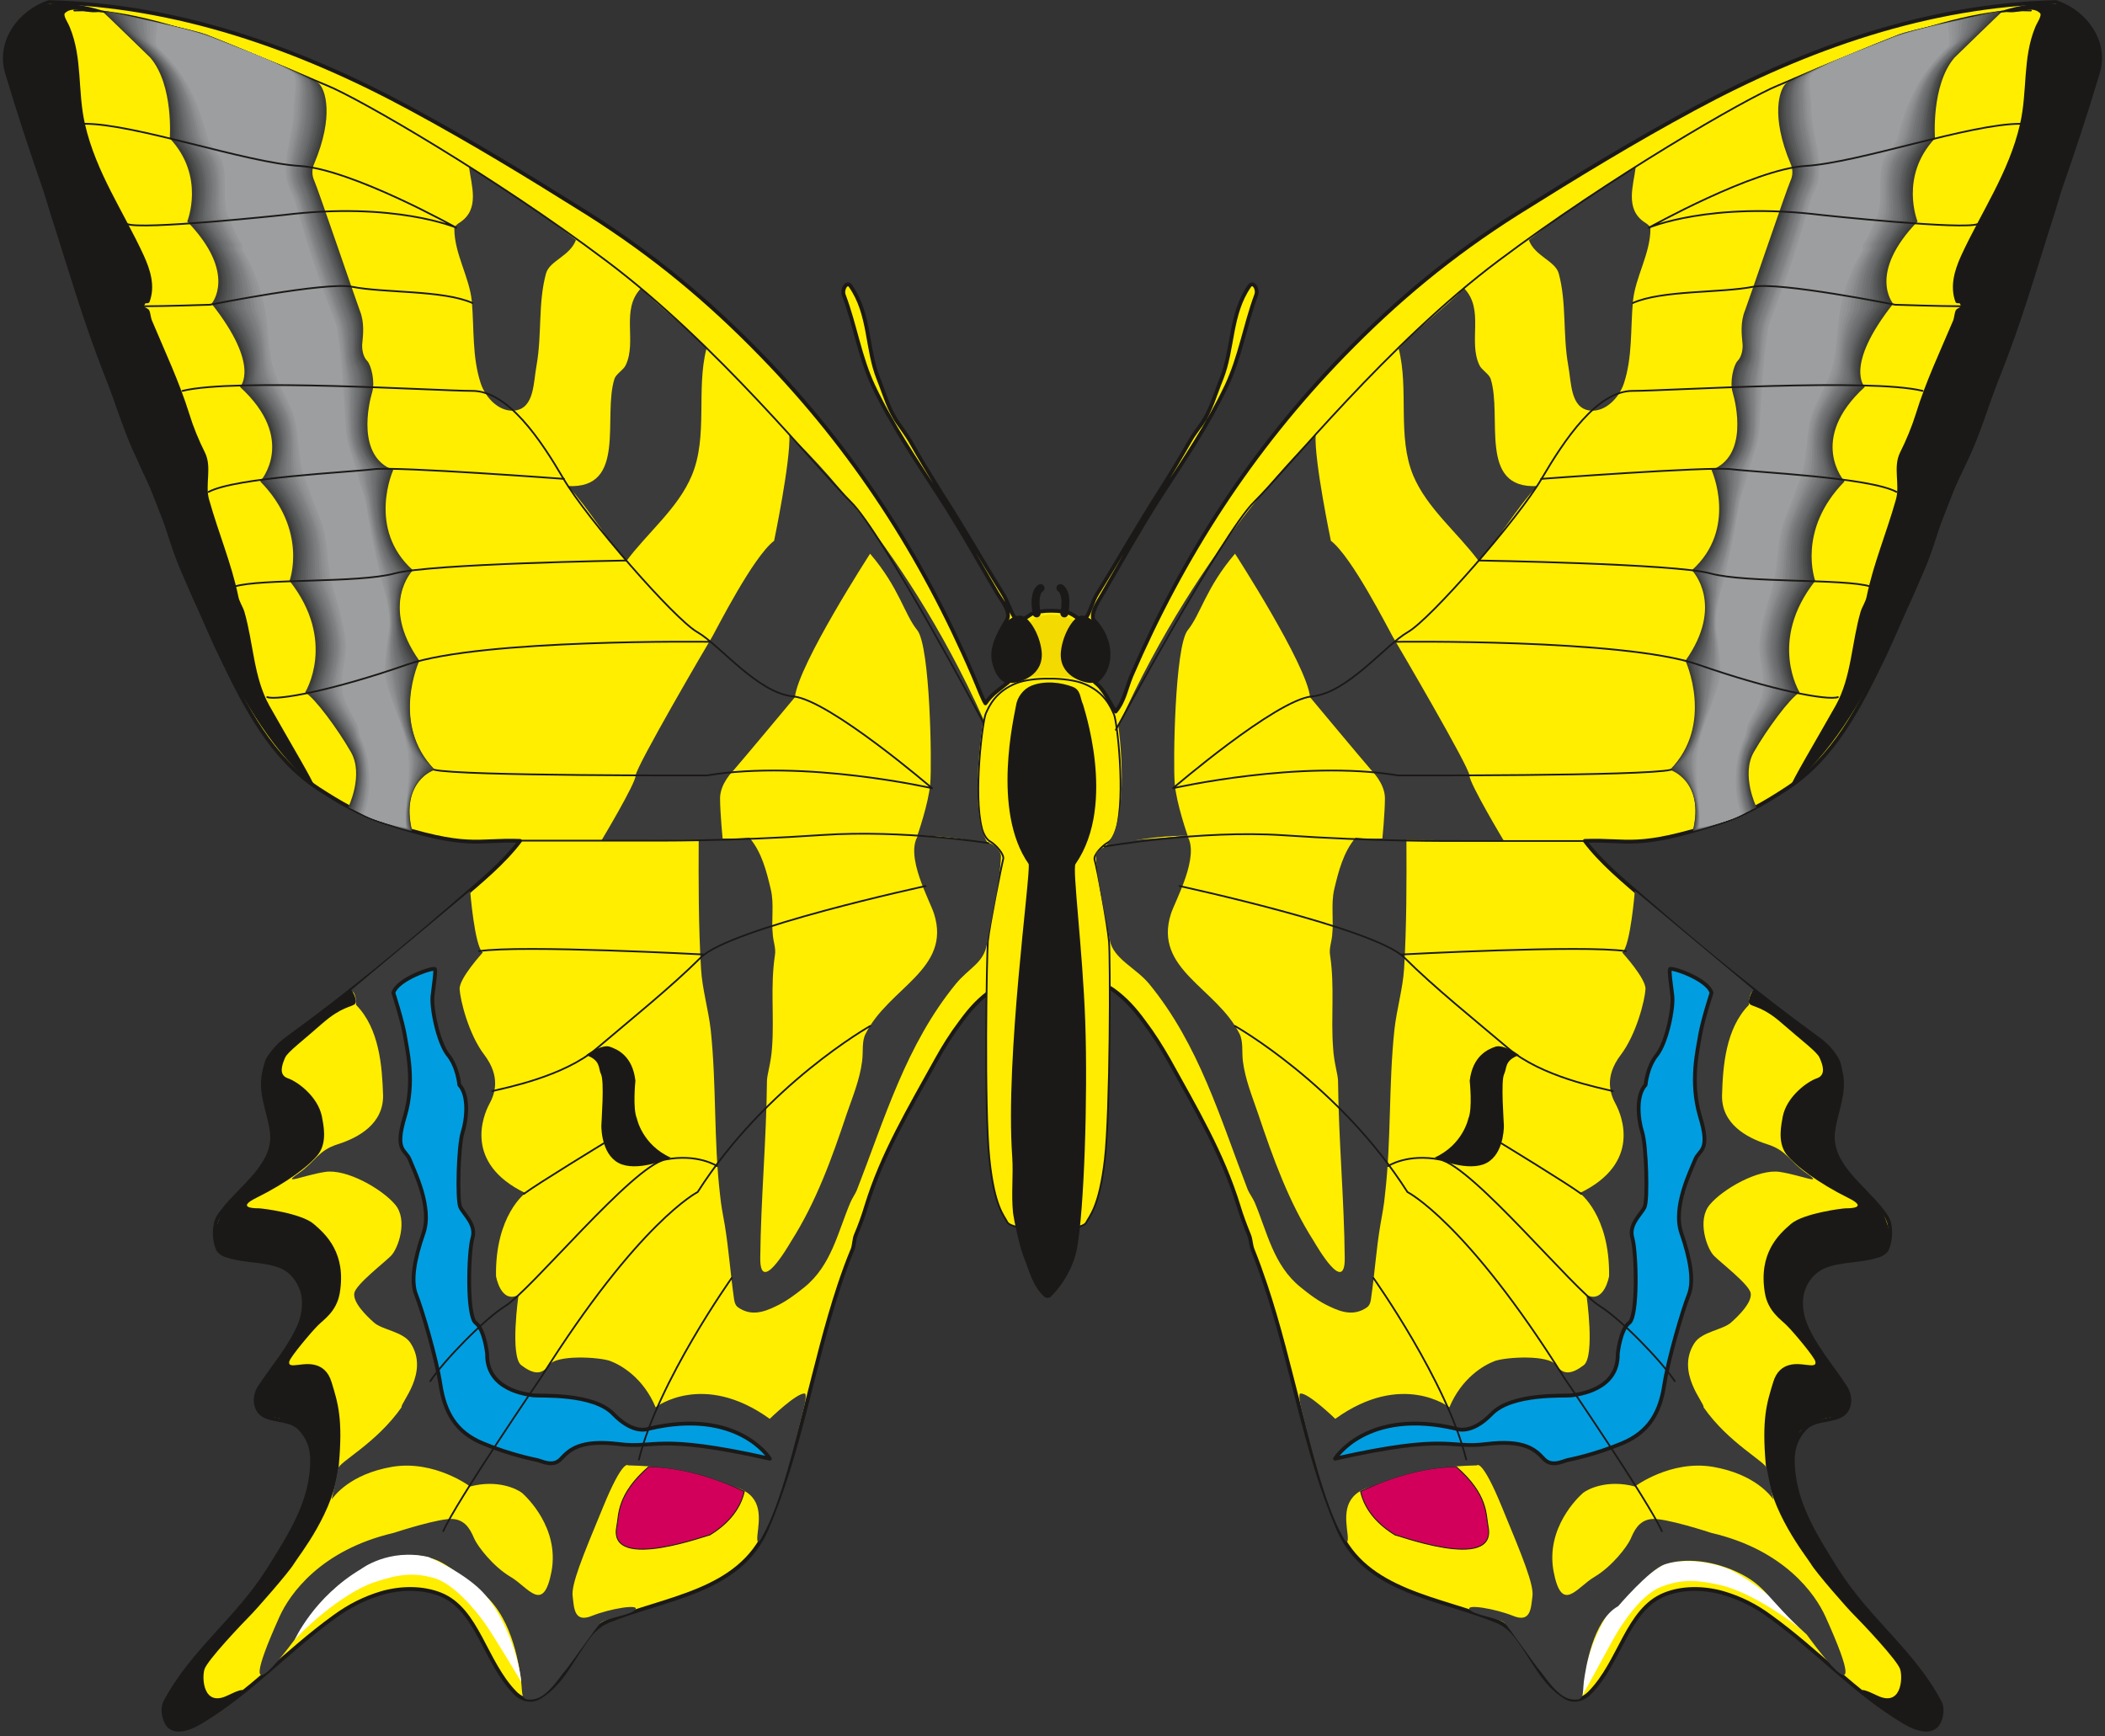 <svg xmlns="http://www.w3.org/2000/svg" xml:space="preserve" width="688.894" height="568.328" fill-rule="evenodd" stroke-linejoin="round" stroke-width="28.222" preserveAspectRatio="xMidYMid" version="1.2" viewBox="0 0 18227 15037"><rect x="0" y="0" width="18227" height="15037" fill="#333333" stroke="none"/><defs class="ClipPathGroup"><clipPath id="a" clipPathUnits="userSpaceOnUse"><path d="M0 0h18227v15037H0z"/></clipPath></defs><g class="SlideGroup"><g class="Slide" clip-path="url(#a)"><g class="Page"><g class="com.sun.star.drawing.ClosedBezierShape"><path fill="none" d="M25 1h18178v14996H25z" class="BoundingBox"/><path fill="#FE0" d="M9660 6162c77-92 92-203 137-310 445-1034 1042-1958 1834-2774 463-477 938-871 1509-1232 522-327 997-617 1528-904 983-531 2029-897 3134-924 257 86 445 345 363 614-104 348-213 678-333 1021-10 31-45 153-55 183-168 521-282 940-486 1445-91 232-157 468-266 696-15 31-84 176-99 209-145 302-163 482-290 772-46 104-89 208-137 310-64 142-122 282-188 421-211 435-429 872-841 1141-178 117-363 226-571 292-734 241-795 145-1176 160 142 188 335 346 520 506 498 432 956 811 1499 1207 64 46 117 101 158 168 25 38 30 83 40 129 38 173-43 333-66 500-40 290 254 473 422 691 25 33 53 69 63 112 16 79 8 158-20 224-10 22-48 48-79 55-155 51-320 33-467 94-89 39-150 115-180 201-33 94-18 206 17 295 82 203 229 363 351 553 51 82 46 204-51 247-99 46-226 25-305 112-66 71-99 157-101 254-5 363 190 663 383 972 269 425 658 701 889 1138 23 41 18 104 3 150-49 145-211 81-305 26-440-262-747-615-1166-917-127-94-259-160-409-204-170-48-355-48-505 13-325 130-384 587-651 854-61 61-143 76-209 35-195-119-279-333-419-518-48-63-104-112-173-140-495-203-1138-251-1374-797-292-684-394-1410-630-2114-35-104-71-205-112-307-15-38-15-89-30-124-33-82-66-168-91-252-140-457-374-848-605-1267-66-115-132-221-213-328-89-122-165-203-270-279-111-77-304-120-523-120-218 0-411 43-520 120-110 76-186 157-275 279-81 107-147 213-211 328-231 419-467 810-607 1267-25 84-56 170-91 252-15 35-13 86-28 124-43 102-79 203-114 307-234 704-336 1430-630 2114-237 546-877 594-1374 797-66 28-125 77-171 140-139 185-223 399-421 518-66 41-149 26-210-35-264-267-325-724-647-854-153-61-338-61-508-13-148 44-280 110-409 204-419 302-727 655-1166 917-91 55-257 119-302-26-18-46-21-109 0-150 231-437 619-713 889-1138 193-309 391-609 383-972-2-97-35-183-101-254-79-87-206-66-305-112-94-43-102-165-51-247 125-190 269-350 353-553 33-89 48-201 15-295-30-86-89-162-177-201-150-61-315-43-470-94-31-7-69-33-79-55-28-66-36-145-18-224 8-43 36-79 61-112 168-218 465-401 422-691-23-167-104-327-66-500 10-46 17-91 40-129 44-67 94-122 158-168 543-396 1001-775 1498-1207 186-160 379-318 521-506-381-15-439 81-1176-160-206-66-391-175-571-292-409-269-630-706-839-1141-68-139-127-279-190-421-48-102-92-206-137-310-127-290-145-470-290-772-15-33-84-178-96-209-112-228-178-464-270-696-200-505-317-924-485-1445-10-30-45-152-56-183C274 1310 165 980 61 632-20 363 167 104 424 18c1105 27 2154 393 3134 924 531 287 1006 577 1528 904 571 361 1046 755 1509 1232 795 816 1389 1740 1833 2774 46 107 77 195 105 239 55-82 121-120 198-183-71-28-102-94-120-160-40-130 38-262 107-379 38-68-38-157-81-228-173-292-320-562-506-846-208-323-409-615-569-953-119-254-157-525-256-787-18-53 28-122 58-79 173 247 137 544 244 808 53 132 86 264 173 386 35 51 71 99 101 150 84 150 168 287 259 434 196 302 351 579 541 884 41 64 66 150 99 203 6 5 8 11 13 16 36 43 99-18 140-41 74-38 269-33 335-3 59 28 79 74 142 26 33-54 51-137 92-201 190-305 345-582 538-884 94-147 176-284 262-434 28-51 66-99 102-150 83-122 116-254 170-386 106-264 73-561 244-808 33-43 78 26 58 79-97 262-137 533-257 787-160 338-360 630-569 953-182 284-332 554-502 846-51 84-107 180-79 228 175 178 165 437 10 539 84 63 124 172 180 254Z"/><path fill="none" stroke="#1B1918" stroke-linejoin="miter" stroke-width="33" d="M9660 6162c77-92 92-203 137-310 445-1034 1042-1958 1834-2774 463-477 938-871 1509-1232 522-327 997-617 1528-904 983-531 2029-897 3134-924 257 86 445 345 363 614-104 348-213 678-333 1021-10 31-45 153-55 183-168 521-282 940-486 1445-91 232-157 468-266 696-15 31-84 176-99 209-145 302-163 482-290 772-46 104-89 208-137 310-64 142-122 282-188 421-211 435-429 872-841 1141-178 117-363 226-571 292-734 241-795 145-1176 160 142 188 335 346 520 506 498 432 956 811 1499 1207 64 46 117 101 158 168 25 38 30 83 40 129 38 173-43 333-66 500-40 290 254 473 422 691 25 33 53 69 63 112 16 79 8 158-20 224-10 22-48 48-79 55-155 51-320 33-467 94-89 39-150 115-180 201-33 94-18 206 17 295 82 203 229 363 351 553 51 82 46 204-51 247-99 46-226 25-305 112-66 71-99 157-101 254-5 363 190 663 383 972 269 425 658 701 889 1138 23 41 18 104 3 150-49 145-211 81-305 26-440-262-747-615-1166-917-127-94-259-160-409-204-170-48-355-48-505 13-325 130-384 587-651 854-61 61-143 76-209 35-195-119-279-333-419-518-48-63-104-112-173-140-495-203-1138-251-1374-797-292-684-394-1410-630-2114-35-104-71-205-112-307-15-38-15-89-30-124-33-82-66-168-91-252-140-457-374-848-605-1267-66-115-132-221-213-328-89-122-165-203-270-279-111-77-304-120-523-120-218 0-411 43-520 120-110 76-186 157-275 279-81 107-147 213-211 328-231 419-467 810-607 1267-25 84-56 170-91 252-15 35-13 86-28 124-43 102-79 203-114 307-234 704-336 1430-630 2114-237 546-877 594-1374 797-66 28-125 77-171 140-139 185-223 399-421 518-66 41-149 26-210-35-264-267-325-724-647-854-153-61-338-61-508-13-148 44-280 110-409 204-419 302-727 655-1166 917-91 55-257 119-302-26-18-46-21-109 0-150 231-437 619-713 889-1138 193-309 391-609 383-972-2-97-35-183-101-254-79-87-206-66-305-112-94-43-102-165-51-247 125-190 269-350 353-553 33-89 48-201 15-295-30-86-89-162-177-201-150-61-315-43-470-94-31-7-69-33-79-55-28-66-36-145-18-224 8-43 36-79 61-112 168-218 465-401 422-691-23-167-104-327-66-500 10-46 17-91 40-129 44-67 94-122 158-168 543-396 1001-775 1498-1207 186-160 379-318 521-506-381-15-439 81-1176-160-206-66-391-175-571-292-409-269-630-706-839-1141-68-139-127-279-190-421-48-102-92-206-137-310-127-290-145-470-290-772-15-33-84-178-96-209-112-228-178-464-270-696-200-505-317-924-485-1445-10-30-45-152-56-183C274 1310 165 980 61 632-20 363 167 104 424 18c1105 27 2154 393 3134 924 531 287 1006 577 1528 904 571 361 1046 755 1509 1232 795 816 1389 1740 1833 2774 46 107 77 195 105 239 55-82 121-120 198-183-71-28-102-94-120-160-40-130 38-262 107-379 38-68-38-157-81-228-173-292-320-562-506-846-208-323-409-615-569-953-119-254-157-525-256-787-18-53 28-122 58-79 173 247 137 544 244 808 53 132 86 264 173 386 35 51 71 99 101 150 84 150 168 287 259 434 196 302 351 579 541 884 41 64 66 150 99 203 6 5 8 11 13 16 36 43 99-18 140-41 74-38 269-33 335-3 59 28 79 74 142 26 33-54 51-137 92-201 190-305 345-582 538-884 94-147 176-284 262-434 28-51 66-99 102-150 83-122 116-254 170-386 106-264 73-561 244-808 33-43 78 26 58 79-97 262-137 533-257 787-160 338-360 630-569 953-182 284-332 554-502 846-51 84-107 180-79 228 175 178 165 437 10 539 84 63 124 172 180 254Z"/></g><g class="com.sun.star.drawing.ClosedBezierShape"><path fill="none" d="M8632 5324h942v573h-942z" class="BoundingBox"/><path fill="#F3DA00" d="M8749 5883c-55 10-131-152-114-259 20-136 112-281 265-217 107-129 338-90 448 0 21 15 69-33 120 8 71 58 104 129 104 237 2 117-64 246-120 244-68-8-356-77-703-13Z"/></g><g class="com.sun.star.drawing.ClosedBezierShape"><path fill="none" d="M8606 5331h416v584h-416z" class="BoundingBox"/><path fill="#1B1918" d="M8759 5914c-70 0-153-94-153-247s101-336 227-336c71 0 168 155 186 305 25 217-192 278-260 278Z"/></g><g class="com.sun.star.drawing.ClosedBezierShape"><path fill="none" d="M8463 5869h1249v4789H8463z" class="BoundingBox"/><path fill="#FFEC00" d="M9086 5877c-104-2-216 12-287 40-179 72-235 199-263 262-28 64-110 706-33 997 0 0 21 84 71 111 49 28 127 115 112 155-12 44-117 567-132 707-10 114-33 1443 13 1885 43 417 127 493 155 549 28 58 290 66 354 66 61 2 297-5 329-61 27-56 114-132 162-549 48-414 48-1743 36-1883-13-147-102-635-125-709-13-43 66-124 117-152 48-28 71-112 71-112 81-290 8-933-20-996-28-64-81-193-258-265-71-30-198-47-302-45Z"/><path fill="none" stroke="#1B1918" stroke-linejoin="miter" stroke-width="15" d="M9086 5877c-104-2-216 12-287 40-179 72-235 199-263 262-28 64-110 706-33 997 0 0 21 84 71 111 49 28 127 115 112 155-12 44-117 567-132 707-10 114-33 1443 13 1885 43 417 127 493 155 549 28 58 290 66 354 66 61 2 297-5 329-61 27-56 114-132 162-549 48-414 48-1743 36-1883-13-147-102-635-125-709-13-43 66-124 117-152 48-28 71-112 71-112 81-290 8-933-20-996-28-64-81-193-258-265-71-30-198-47-302-45Z"/></g><g class="com.sun.star.drawing.ClosedBezierShape"><path fill="none" d="M8724 5909h770v5332h-770z" class="BoundingBox"/><path fill="#1B1918" d="M8861 10877c51 124 78 261 184 355 13 10 41 10 51 0 112-109 201-267 230-422 61-332 94-1300 71-1965-23-629-113-1322-84-1363 368-531 53-1402 66-1379-28-56-18-127-90-155-99-38-241-57-358-10-72 30-123 101-133 170-13 81-215 912 109 1374 19 97-205 1667-142 2539 10 160-10 325 7 485 8 63 56 287 89 371Z"/></g><g class="com.sun.star.drawing.ClosedBezierShape"><path fill="none" d="M13701 13519h1949v1168h-1949z" class="BoundingBox"/><path fill="#FFF" d="M15648 14156s-246-338-656-557c0 0-274-134-579-56 0 0-324 191-466 394-140 207-246 506-246 748 0 0 198-361 274-501 79-140 242-379 410-443 155-58 277-68 508-15 313 71 722 390 755 430Z"/></g><g class="com.sun.star.drawing.ClosedBezierShape"><path fill="none" d="M9489 7234h2691v4134H9489z" class="BoundingBox"/><path fill="#3B3B3B" d="M11644 10895c-5-511-53-1021-58-1532 0-58-36-158-43-291-20-264 15-528-26-800-10-58 13-114 18-172 15-135-12-270 18-399 38-160 79-320 185-447 155 20 298-3 440 10 2 368 2 754-20 1123-11 177-64 350-84 531-51 481-26 953-82 1431-7 83-25 175-40 261-36 214-48 414-79 625-2 25-8 66-36 86-109 77-218 44-320-5-95-43-176-104-257-170-234-190-287-475-396-734-16-36-44-74-59-107-239-619-421-1255-854-1784-114-139-310-216-341-378-43-247-114-516-121-739-2-51 129-92 172-104 135-36 358-31 616-66 119 177-104 571-138 680-153 480 394 640 593 1037 35 66 20 157 30 238 20 159 81 306 132 456 130 386 264 762 483 1105 28 46 270 467 267 145Z"/></g><g class="com.sun.star.drawing.ClosedBezierShape"><path fill="none" d="M11776 12695h1120v726h-1120z" class="BoundingBox"/><path fill="#D2005A" d="M12084 13295c-143-86-265-211-303-380 261-124 539-208 826-215 278 241 258 415 278 519 84 409-845 50-801 76Z"/><path fill="none" stroke="#1B1918" stroke-linejoin="miter" stroke-width="8" d="M12084 13295c-143-86-265-211-303-380 261-124 539-208 826-215 278 241 258 415 278 519 84 409-845 50-801 76Z"/></g><g class="com.sun.star.drawing.ClosedBezierShape"><path fill="none" d="M15507 29h2674v6781h-2674z" class="BoundingBox"/><path fill="#1B1918" d="M15507 6808c662-543 1079-1708 1646-3166 239-607 440-1209 628-1841 10-38 35-103 48-138 69-181 130-369 191-559 50-163 106-310 147-478 61-261-102-553-361-591-142-20-322 12-462 56 109 53 236-56 320 22 20 21-25 82-41 122-111 270-66 554-132 841-96 419-335 758-510 1139-56 124-99 262-49 399 8 20 33 7 39 15 22 41-18 30-36 58-13 28-13 69-25 94-113 267-235 524-321 803-36 114-82 226-138 338-61 127 3 277-35 406-84 297-193 551-252 834-7 46-40 92-53 135-79 272-79 566-216 813-173 307-386 663-388 698Z"/></g><g class="com.sun.star.drawing.ClosedBezierShape"><path fill="none" d="M13238 1445h1054v2113h-1054z" class="BoundingBox"/><path fill="#3B3B3B" d="M14240 1925c-172-115-96-320-76-480-316 190-633 406-926 633 50 140 228 180 259 290 69 254 34 525 82 796 28 149 18 368 185 391 132 17 254-104 298-237 74-228 56-465 77-704 20-216 152-414 152-635 0-19-30-42-51-54Z"/></g><g class="com.sun.star.drawing.ClosedBezierShape"><path fill="none" d="M12111 2497h1202v2364h-1202z" class="BoundingBox"/><path fill="#3B3B3B" d="M12810 3162c-99-206 46-480-132-665-183 180-390 335-567 523 91 353-15 758 126 1098 120 285 385 495 568 742 178-198 318-450 506-651-516 28-299-603-404-930-16-43-77-74-97-117Z"/></g><g class="com.sun.star.drawing.ClosedBezierShape"><path fill="none" d="M14460 89h2891v7109h-2891z" class="BoundingBox"/><path fill="#3B3B3B" d="M16923 500c-203 239-168 698-168 698-311 331-151 720-151 720-437 452-211 712-211 712-429 543-246 721-246 721-500 457-175 818-175 818-417 424-254 861-254 861-412 522-135 966-135 966-86 51-282 318-396 516-115 200 23 480 23 480-222 111-517 205-552 205 106-439-198-530-198-530 388-394 134-945 134-945 346-489 56-784 56-784 401-360 170-868 170-868 320-120 211-579 183-671-28-91 8-239 43-274 36-36 49-107 41-163-5-56-20-170 23-274 40-107 359-1045 394-1124 36-79 0-147 0-147-175-417-94-640-43-691 49-48 856-381 988-429 135-51 900-208 900-208-40 35-426 411-426 411Z"/></g><g class="com.sun.star.drawing.ClosedBezierShape"><path fill="none" d="M9572 3767h3450v3564H9572z" class="BoundingBox"/><path fill="#3B3B3B" d="M11392 3767s-984 906-1708 2518c0 0 115 818-111 1044 0 0 345-92 711-92 0 0-99-282-112-452-15-168 0-1184 112-1327 114-140 156-366 410-663 0 0 622 961 650 1243 0 0 434 521 533 635 0 0 115 112 115 239s-23 361-23 361l1052 7s-297-495-297-564c0-71-621-1130-664-1202-40-69-353-691-536-831 0 0-145-693-132-916Z"/></g><g class="com.sun.star.drawing.ClosedBezierShape"><path fill="none" d="M12421 9060h734v1041h-734z" class="BoundingBox"/><path fill="#1B1918" d="M13154 9137s-130-93-202-74c-68 23-200 79-226 296 0 0 26 244-12 328 0 0-46 227-293 338 0 0 254 117 422 59 171-61 179-298 179-334 0-35-28-386 2-448 26-51 0-119 130-165Z"/></g><g class="com.sun.star.drawing.ClosedBezierShape"><path fill="none" d="M15142 8575h1669v6400h-1669z" class="BoundingBox"/><path fill="#1B1918" d="M15178 8575s-55 91-28 119c28 28 112 20 280 168 170 149 305 248 325 297 23 51 63 147-20 178-84 27-262 157-298 330-12 71-48 218 28 325 79 104 282 254 537 381 186 91 8 91-20 91-29 0-367 43-474 135-106 91-284 254-226 599 28 163 143 231 191 282 51 49 241 275 246 311 8 36-20 36-84 28-63-8-226-35-281 150-56 183-100 317-64 719 36 401 345 782 389 853 40 71 323 396 382 452 56 56 373 389 393 465 23 79 8 325-198 226-203-99-119-15-119-15s234 163 289 198c56 36 178 135 305 99 127-35 64-226 48-246-15-21-162-305-523-678-359-374-692-994-699-1115-5-120-76-310 30-529 0 0 97-112 302-127 0 0 136-28 121-155-13-127-326-481-347-572-20-92-162-282 8-488 170-203 362-99 494-168 0 0 249 6 190-241-56-246-226-297-338-480s-206-246-100-592c108-345-83-515-155-579-71-63-584-421-584-421Z"/></g><g class="com.sun.star.drawing.ClosedBezierShape"><path fill="none" d="M11251 7713h4730v7007h-4730z" class="BoundingBox"/><path fill="#3B3B3B" d="M14156 7714s-38 480-109 535c0 0 208 227 201 318-5 91-77 389-216 571-140 186-92 333-41 425 48 91 229 508-312 769 0 0 261 191 254 719 0 0-41 242-196 163 0 0 76 529-23 608-100 76-176 91-240 0-63-92-431-71-530-36-97 36-287 147-394 401 0 0-409-317-988 100 0 0-234-227-302-219 0 0-30-8 20 178 48 183 183 775 345 1057 0 0 56 119 44-13-16-135-51-325 167-404 219-76 404-183 953-196 0 0 43-63 218 366 178 429 277 671 262 770-13 99-13 231-168 167-157-63-411-104-376-55 36 50 259 73 305 119 41 43 254 353 302 409 51 58 150 226 269 249 121 20 101-36 113-150 15-112 79-536 297-655 0 0 265-310 399-361 135-48 368-56 628 63 261 122 254 226 607 544 0 0 630 881 162-155-89-198-358-579-988-726 0 0-409-135-521-120-114 13-152 112-180 175-30 64-157 234-312 326-155 91-283 325-354-49-69-376 214-642 255-678 43-35 213-119 449-56 0 0 310-233 678-170 366 64 501 254 521 282 0 0-48-211-56-267-7-58-330-218-548-531 12-35-244-302-79-556 63-99 246-114 317-178 71-63 183-175 170-255-15-76-254-259-317-322-64-64-150-313-36-445 112-134 422-312 607-282 183 28 387 120 232 13s-168-198-346-254c-175-56-394-175-388-424 7-246 30-577 233-782 0 0-7-99 43-127l-1031-861Z"/></g><g class="com.sun.star.drawing.ClosedBezierShape"><path fill="none" d="M11525 8373h3314v4317h-3314z" class="BoundingBox"/><path fill="#009EE0" d="M11560 12632s274-444 1050-259c0 0 127 56 304-127 176-185 635-155 691-162 56-8 410-44 403-361 0 0 22-211 99-267 78-58 63-614 28-734-36-119 78-207 106-270 28-64 15-528-20-643-36-111-59-322 28-414 0 0 13-157 99-261 84-107 147-409 132-516-13-107-28-206-20-226 7-19 325 84 360 206 0 0-78 239-99 366-20 127-91 401 0 706 92 302-7 282-43 373-35 91-198 409-119 636 78 226 111 417 63 536s-175 544-211 777c-35 231-127 409-368 508-240 99-438 137-473 145-36 8-135 64-204-13-71-76-162-167-495-127-330 43-317-96-1311 127Z"/><path fill="none" stroke="#1B1918" stroke-linejoin="miter" stroke-width="33" d="M11560 12632s274-444 1050-259c0 0 127 56 304-127 176-185 635-155 691-162 56-8 410-44 403-361 0 0 22-211 99-267 78-58 63-614 28-734-36-119 78-207 106-270 28-64 15-528-20-643-36-111-59-322 28-414 0 0 13-157 99-261 84-107 147-409 132-516-13-107-28-206-20-226 7-19 325 84 360 206 0 0-78 239-99 366-20 127-91 401 0 706 92 302-7 282-43 373-35 91-198 409-119 636 78 226 111 417 63 536s-175 544-211 777c-35 231-127 409-368 508-240 99-438 137-473 145-36 8-135 64-204-13-71-76-162-167-495-127-330 43-317-96-1311 127Z"/></g><g fill="none" class="com.sun.star.drawing.OpenBezierShape"><path d="M10205 7665h3770v1793h-3770z" class="BoundingBox"/><path stroke="#1B1918" stroke-linecap="round" stroke-linejoin="miter" stroke-width="15" d="M10213 7673s1692 365 1946 619 622 550 898 784c289 249 797 345 909 373"/></g><g fill="none" class="com.sun.star.drawing.OpenBezierShape"><path d="M12123 8210h1964v65h-1964z" class="BoundingBox"/><path stroke="#1B1918" stroke-linecap="round" stroke-linejoin="miter" stroke-width="15" d="M12131 8266s1581-85 1947-29"/></g><g fill="none" class="com.sun.star.drawing.OpenBezierShape"><path d="M10685 8877h3714v4392h-3714z" class="BoundingBox"/><path stroke="#1B1918" stroke-linecap="round" stroke-linejoin="miter" stroke-width="15" d="M10693 8885s901 507 1494 1438c0 0 508 254 1357 1608 0 0 734 1075 846 1329"/></g><g fill="none" class="com.sun.star.drawing.OpenBezierShape"><path d="M11884 11059h821v1590h-821z" class="BoundingBox"/><path stroke="#1B1918" stroke-linecap="round" stroke-linejoin="miter" stroke-width="15" d="M11892 11067s637 895 804 1573"/></g><g fill="none" class="com.sun.star.drawing.OpenBezierShape"><path d="M12011 10019h2500v1951h-2500z" class="BoundingBox"/><path stroke="#1B1918" stroke-linecap="round" stroke-linejoin="miter" stroke-width="15" d="M12019 10098s167-111 449-56c283 56 1159 1129 1385 1269 187 116 537 480 649 650"/></g><g fill="none" class="com.sun.star.drawing.OpenBezierShape"><path d="M12992 9893h709v455h-709z" class="BoundingBox"/><path stroke="#1B1918" stroke-linecap="round" stroke-linejoin="miter" stroke-width="15" d="M13000 9901s578 352 692 438"/></g><g fill="none" class="com.sun.star.drawing.OpenBezierShape"><path d="M9654 82h7940v6247H9654z" class="BoundingBox"/><path stroke="#1B1918" stroke-linecap="round" stroke-linejoin="miter" stroke-width="15" d="M9662 6320s927-1709 1198-1974c282-277 1156-1370 2116-2089 961-721 2140-1404 2422-1518 251-100 1465-680 2187-648"/></g><g class="com.sun.star.drawing.ClosedBezierShape"><path fill="none" d="M14474 93h2849v7100h-2849z" class="BoundingBox"/><path fill="#404141" d="M15181 6504c-112 201 13 477 18 490-209 109-504 198-539 198 102-419-187-523-185-536 365-383 134-912 137-927 78-106 119-218 139-313 33-135 18-247-7-328-31-91-76-142-76-145 198-188 236-411 228-589-5-68-15-135-25-183-15-58-31-96-31-99 76-33 127-84 160-145 38-71 54-152 56-231 3-127-25-246-38-292-25-91 8-234 41-272s48-106 40-162c-5-59-17-168 23-272 33-89 255-739 357-1030 18-50 33-89 38-104 35-76 2-145 0-150-66-165-97-304-102-414-10-152 26-249 59-279 61-53 825-368 965-422 13-5 28-7 46-15 206-58 826-188 836-190-20 20-99 104-185 190-112 107-226 218-229 224-200 236-170 678-175 690-53 61-97 122-125 183-23 51-39 99-49 145-43 211 26 385 23 392-58 64-107 125-145 181-10 15-17 30-28 43-182 307-43 482-45 495-407 521-234 699-236 709-89 84-153 167-199 244-182 327 21 566 16 579-99 106-168 216-211 317-125 295-38 536-41 546-134 178-193 343-211 491-35 275 82 465 79 475-61 41-190 206-295 366-30 48-61 97-84 140Z"/></g><g class="com.sun.star.drawing.ClosedBezierShape"><path fill="none" d="M14491 102h2802v7091h-2802z" class="BoundingBox"/><path fill="#49494A" d="M15176 6496c-111 200 5 477 13 503-198 104-488 193-523 193 94-407-180-519-175-546 342-374 137-879 142-907 71-104 109-221 127-318 28-132 15-244-8-325-28-89-68-142-66-147 188-191 226-412 221-592-2-69-10-137-20-183-15-58-28-96-26-101 72-34 120-84 153-148 38-68 53-150 53-226 5-125-23-245-33-290-23-92 8-232 41-272 30-38 43-104 38-160-5-59-18-168 23-269 30-87 249-717 355-1032 18-53 36-91 41-111 33-74 3-143 0-150-64-168-97-305-102-417-5-152 23-251 59-282 73-61 796-355 943-411 13-5 28-10 46-16 198-58 790-182 813-187-18 22-89 109-176 193-106 104-218 213-223 221-196 231-173 655-180 683-51 61-94 122-125 183-23 48-38 99-48 144-41 206 28 376 20 389-58 66-101 127-142 183-10 15-18 33-26 46-177 297-53 472-55 498-381 497-221 675-229 698-86 84-147 168-190 246-182 321 15 558 5 583-98 107-164 216-207 320-122 285-41 523-46 546-127 175-185 343-206 490-33 265 79 453 77 470-59 49-183 206-285 364-28 45-56 96-79 137Z"/></g><g class="com.sun.star.drawing.ClosedBezierShape"><path fill="none" d="M14503 107h2759v7081h-2759z" class="BoundingBox"/><path fill="#4E4F4F" d="M15171 6486c-110 199 0 478 10 516-188 102-478 185-513 185 89-388-170-510-165-553 322-363 139-846 147-889 68-99 101-221 117-318 25-133 12-245-5-328-26-87-61-138-59-148 178-193 216-414 214-597-3-66-8-137-16-182-12-56-23-94-23-100 69-35 117-88 148-149 38-69 51-150 53-226 5-122-20-237-30-287-23-89 7-227 38-270 28-35 40-104 35-157-2-61-12-168 23-267 31-86 245-691 359-1037 18-54 36-94 44-117 30-74 2-142 0-152-61-166-94-305-100-420-5-147 18-251 59-284 84-64 764-343 917-399 10-5 25-10 46-15 194-58 757-178 790-185-17 25-81 114-162 193-107 101-213 210-224 223-188 226-172 633-182 673-49 61-94 122-126 183-23 48-36 99-46 145-40 198 26 369 16 389-56 64-99 127-140 186-10 15-15 33-26 46-172 287-60 464-66 500-355 475-205 655-215 688-84 84-145 168-188 249-173 310 10 546-3 582-94 109-160 218-203 325-117 277-41 513-48 549-122 172-181 337-199 486-33 259 77 442 72 470-56 50-176 205-272 358-31 46-54 94-77 134Z"/></g><g class="com.sun.star.drawing.ClosedBezierShape"><path fill="none" d="M14518 114h2713v7074h-2713z" class="BoundingBox"/><path fill="#565757" d="M15165 6477c-109 198-10 478 8 526-180 99-465 183-503 183 84-374-159-508-152-564 302-353 139-813 150-871 63-92 94-221 106-320 21-130 13-242-2-328-23-81-56-135-51-147 168-193 206-414 208-600-2-66-5-137-13-183-10-53-20-94-17-101 66-36 109-89 139-150 36-69 51-150 54-226 2-118-21-232-28-283-21-89 7-221 35-267 28-38 41-104 36-157-3-64-10-168 23-264 28-87 239-668 355-1039 21-56 41-99 49-125 28-73 2-139 0-152-56-165-92-305-97-424-5-145 13-252 56-285 96-71 735-330 893-388 12-5 27-11 45-18 191-59 727-173 770-180-18 30-71 119-153 195-101 99-205 203-218 221-183 221-173 610-188 666-46 61-91 121-122 182-25 49-38 99-46 145-38 193 23 361 11 386-54 66-97 132-138 191-10 15-15 33-22 46-168 279-69 454-77 502-332 455-193 635-208 676-79 86-140 173-183 254-166 301 5 537-14 585-88 109-152 221-195 328-114 269-41 500-56 549-114 172-173 335-190 485-33 249 76 432 71 467-54 56-171 203-265 353-27 43-50 92-71 132Z"/></g><g class="com.sun.star.drawing.ClosedBezierShape"><path fill="none" d="M14536 122h2668v7063h-2668z" class="BoundingBox"/><path fill="#5B5C5D" d="M15163 6470c-106 198-17 475 3 538-170 94-452 176-490 176 81-356-152-501-140-572 279-343 142-780 155-853 56-87 84-221 94-323 18-129 10-239-3-325-17-81-45-135-43-152 160-193 198-412 203-602-2-64 0-137-7-181-8-53-15-91-13-101 61-38 102-92 135-155 33-69 45-148 48-221 5-118-15-227-23-283-18-89 8-216 33-264 26-38 38-102 36-155-3-64-10-165 20-262 28-84 235-642 359-1041 20-59 43-104 51-132 25-71 2-137 0-155-53-163-89-305-94-427-5-140 8-251 53-287 110-74 704-315 869-378 13-3 28-11 46-16 186-58 694-167 747-177-15 33-63 124-139 198-99 96-201 198-216 218-178 219-175 589-193 658-43 61-92 122-123 183-23 48-36 99-46 145-35 188 26 350 8 386-54 66-94 132-135 193-10 12-13 30-23 45-162 270-76 447-86 506-305 432-178 612-198 665-74 87-135 173-178 257-160 290 3 527-20 585-87 112-148 224-193 330-110 264-41 493-59 551-109 171-165 333-183 486-33 241 71 419 66 464-50 59-162 204-251 348-28 44-49 92-70 130Z"/></g><g class="com.sun.star.drawing.ClosedBezierShape"><path fill="none" d="M14551 130h2623v7056h-2623z" class="BoundingBox"/><path fill="#636465" d="M15159 6464c-106 198-25 475 0 551-160 89-442 170-477 170 73-340-144-495-130-582 257-332 142-746 158-835 53-82 76-221 84-323 12-130 10-240 0-328-16-79-41-133-36-153 150-195 188-411 196-604 0-61 2-140 0-183-8-49-16-89-11-102 56-41 97-94 127-155 31-68 46-147 49-221 2-112-16-221-21-277-15-89 8-210 33-261 23-41 31-104 28-158 0-63-2-162 26-259 29-81 227-617 359-1045 18-58 46-106 51-137 25-71 5-135 2-155-51-162-89-307-91-432-5-137 2-254 51-287 121-81 673-302 845-368 13-5 28-10 46-15 181-59 661-163 725-175-15 35-53 129-127 200-99 94-196 191-213 219-173 210-176 566-198 647-41 61-89 122-123 183-23 46-36 97-44 145-33 180 23 343 3 387-51 66-89 132-132 193-10 15-13 33-20 48-158 259-84 437-97 508-282 409-165 592-188 656-71 86-132 172-175 256-153 285-3 516-31 589-81 112-142 224-188 333-104 257-40 480-61 551-101 171-160 333-177 484-31 234 71 409 63 465-46 63-152 200-239 340-29 43-46 92-67 130Z"/></g><g class="com.sun.star.drawing.ClosedBezierShape"><path fill="none" d="M14564 137h2579v7045h-2579z" class="BoundingBox"/><path fill="#6A6B6C" d="M15155 6452c-107 198-33 475 0 564-155 86-432 165-470 165 68-325-134-490-120-592 237-320 145-714 163-818 48-73 68-221 71-325 13-127 10-236 5-328-13-73-33-129-28-152 140-198 178-414 188-610 0-58 8-137 5-180-5-48-10-89-7-102 53-43 91-96 121-160 31-66 44-144 46-215 5-113-10-217-15-278-13-87 8-206 30-259 21-41 28-102 28-155 0-66-5-163 26-257 25-81 221-592 358-1046 18-61 46-110 53-145 26-69 5-132 3-158-48-162-87-304-89-431-5-135-3-257 48-292 135-84 644-288 822-356 12-5 28-10 45-15 176-59 630-158 704-170-15 38-46 132-117 200-94 89-188 186-208 216-168 208-178 544-203 640-39 61-89 122-120 183-25 46-35 97-43 142-33 178 23 338-3 386-48 69-86 138-132 198-7 16-7 33-17 49-150 251-92 426-107 510-257 386-150 572-178 645-66 87-127 176-171 259-145 276-8 507-38 593-79 112-137 226-183 336-104 246-43 470-66 551-97 170-152 330-173 482-28 224 69 397 61 463-43 66-145 200-228 335-26 41-41 91-61 127Z"/></g><g class="com.sun.star.drawing.ClosedBezierShape"><path fill="none" d="M14577 145h2535v7035h-2535z" class="BoundingBox"/><path fill="#6E7071" d="M15148 6445c-104 198-41 475-5 576-145 82-420 158-458 158 64-308-123-485-106-597 213-313 147-683 167-803 44-68 59-221 59-327 7-125 7-234 7-326-12-73-28-127-20-155 130-200 168-414 180-612 3-58 11-139 11-180-3-46-8-89-3-104 48-43 86-97 114-160 31-69 43-145 46-216 5-108-8-212-13-273-12-86 8-200 26-259 20-41 30-99 28-152 2-66 0-163 28-254 22-79 213-569 358-1052 18-58 48-112 56-152 22-66 5-130 2-158-43-160-84-305-86-434-5-132-8-257 46-292 147-92 615-275 798-346 13-5 28-10 46-17 170-56 597-150 681-165-13 40-36 137-105 200-91 89-182 181-205 216-163 203-181 523-209 633-35 60-86 121-119 182-23 46-36 97-41 143-30 172 21 330-7 386-49 68-84 137-130 200-10 13-7 33-15 49-147 241-102 419-117 513-234 365-135 548-168 635-66 86-124 175-168 261-140 265-10 497-48 593-74 114-133 229-178 341-99 238-43 457-69 551-91 170-147 327-165 482-28 216 66 384 56 460-41 71-137 198-216 330-25 41-41 89-58 125Z"/></g><g class="com.sun.star.drawing.ClosedBezierShape"><path fill="none" d="M14593 152h2488v7028h-2488z" class="BoundingBox"/><path fill="#737576" d="M15143 6437c-104 199-48 473-7 587-135 79-407 155-447 155 58-295-116-480-94-607 190-302 147-650 170-785 38-63 51-221 48-327 5-126 8-235 8-329-8-71-18-125-13-155 122-203 160-414 178-617 0-56 12-140 12-181-2-43-2-83 3-101 46-46 79-102 107-165 28-66 38-140 43-211 2-104-8-206-8-272-10-84 5-195 26-254 17-43 25-102 25-152 3-69 0-163 28-252 20-78 206-546 358-1055 18-61 51-117 59-160 20-63 5-127 0-157-39-160-82-305-82-440-5-127-12-256 46-294 157-94 583-260 771-333 15-5 30-13 48-18 165-56 564-145 658-162-13 43-28 142-94 203-89 86-173 175-203 216-155 198-178 500-211 622-33 61-87 119-120 180-23 49-33 99-40 145-28 168 23 323-10 384-46 69-79 140-127 206-11 13-8 33-16 49-139 233-106 408-127 515-205 343-119 528-157 625-61 86-120 175-164 264-132 254-15 485-56 595-71 114-127 228-172 342-97 232-46 447-74 552-86 167-140 327-160 483-25 206 66 374 53 457-35 74-129 199-205 326-23 38-36 86-54 121Z"/></g><g class="com.sun.star.drawing.ClosedBezierShape"><path fill="none" d="M14605 157h2446v7017h-2446z" class="BoundingBox"/><path fill="#7A7C7D" d="M15138 6426c-102 198-56 473-11 600-127 76-396 147-434 147 51-277-108-472-86-615 170-292 150-617 175-767 33-56 43-221 38-330 0-122 5-231 10-328-5-66-12-122-5-155 112-205 150-416 170-619 3-54 16-140 18-181 0-40 0-84 8-104 40-46 71-101 99-165 25-66 38-140 40-211 6-102-2-201-5-267-7-87 8-191 26-254 15-44 23-100 25-150 0-71 3-160 26-249 22-79 203-521 360-1059 18-61 51-120 61-166 18-63 5-124 0-160-35-157-79-304-79-441-5-125-17-257 44-295 167-102 552-247 747-323 16-7 31-12 49-17 160-56 531-140 635-160-13 48-18 144-82 205-86 84-167 168-200 214-150 193-181 477-216 614-31 61-84 120-117 181-25 45-36 99-41 144-25 160 21 315-15 384-43 69-76 142-124 206-10 15-5 35-13 50-135 224-117 399-137 519-183 320-107 508-150 612-56 89-112 180-159 269-124 247-20 476-63 595-69 117-124 234-170 348-92 224-43 435-76 554-79 165-135 323-153 478-25 200 61 363 48 454-33 82-121 198-193 323-22 38-33 86-50 119Z"/></g><g class="com.sun.star.drawing.ClosedBezierShape"><path fill="none" d="M14619 165h2402v7010h-2402z" class="BoundingBox"/><path fill="#7F8082" d="M15134 6420c-102 198-63 472-13 612-119 71-386 142-424 142 48-261-98-467-74-624 148-282 153-585 181-750 28-51 33-221 25-333-2-120 5-229 13-326-3-66-5-122 2-157 102-206 140-417 163-625 3-51 20-140 25-178 0-40 3-84 8-104 38-51 69-107 94-168 25-66 36-139 41-210 5-97-3-193-3-265-5-83 8-185 23-251 15-43 23-99 23-147 2-71 7-160 28-247 20-76 195-498 358-1062 20-64 56-125 66-173 15-64 5-122 0-160-33-160-76-307-79-447 0-120-23-257 43-297 181-104 522-231 725-313 13-5 31-10 46-18 157-55 500-132 615-154-10 50-10 149-69 208-86 79-162 162-198 211-145 190-180 457-218 607-31 61-87 119-120 180-25 46-33 99-38 145-25 155 18 305-18 383-45 70-76 144-124 210-10 12-5 35-13 50-129 214-124 392-147 521-158 297-92 485-137 602-54 89-110 180-156 269-120 239-23 468-74 600-63 117-117 233-163 350-88 216-45 424-81 554-73 165-127 320-147 479-23 190 61 350 46 452-31 83-115 198-183 317-21 36-31 84-46 117Z"/></g><g class="com.sun.star.drawing.ClosedBezierShape"><path fill="none" d="M14637 173h2356v7000h-2356z" class="BoundingBox"/><path fill="#868789" d="M15132 6413c-99 198-71 472-18 625-107 66-371 134-412 134 44-244-88-462-61-632 125-272 153-551 183-729 23-48 26-224 16-336-8-120 2-229 12-328 3-61 3-120 13-160 89-206 129-414 155-625 5-51 25-142 30-180 3-38 5-82 13-105 33-50 61-106 84-170 25-66 38-137 41-205 5-97 2-191 2-262-5-84 8-180 23-249 10-46 18-99 20-150 3-71 8-157 28-241 18-76 191-473 358-1068 21-63 59-124 66-178 16-61 8-119 3-162-28-158-76-305-76-447 0-120-28-259 40-300 194-112 492-221 700-302 15-5 30-10 48-18 150-56 467-130 592-152-10 53 0 154-59 210-81 77-154 158-193 209-139 185-182 436-223 599-28 61-86 119-119 180-23 46-31 99-39 145-20 150 21 297-20 381-43 72-71 146-122 215-10 12-2 35-12 50-122 206-130 381-155 524-133 274-79 464-130 591-48 89-104 181-151 272-112 229-28 457-81 602-61 117-114 234-160 351-84 208-46 414-84 556-69 162-122 317-140 478-23 183 59 338 44 450-28 89-110 198-173 312-21 33-28 84-43 115Z"/></g><g class="com.sun.star.drawing.ClosedBezierShape"><path fill="none" d="M14651 179h2312v6993h-2312z" class="BoundingBox"/><path fill="#8D8E90" d="M15126 6404c-100 198-79 472-21 635-99 63-360 132-401 132 38-229-78-458-48-643 101-262 152-518 185-711 20-41 15-224 3-338-8-117 2-226 17-328 3-58 8-114 21-160 78-208 119-416 147-630 5-48 28-139 36-177 5-36 10-79 17-105 28-53 51-109 77-172 25-66 35-137 40-206 5-92 3-184 5-260-2-81 8-175 21-247 11-45 16-96 18-147 5-73 13-157 31-239 18-76 183-449 358-1069 20-66 61-129 69-185 15-61 7-120 2-163-25-157-74-307-74-452 0-114-33-262 39-302 205-117 462-206 675-290 15-5 31-13 49-18 145-56 435-124 569-149-10 58 8 160-45 210-79 77-150 153-191 211-134 180-185 412-228 589-26 61-84 120-118 181-26 45-33 99-38 142-21 145 17 292-26 384-40 71-68 147-119 213-10 15-3 38-10 53-120 196-140 371-168 526-107 254-63 445-117 582-45 89-101 180-145 274-109 219-33 446-94 603-55 119-106 239-152 356-81 200-48 403-89 556-63 162-114 317-134 475-21 175 55 330 40 449-25 92-102 196-163 308-18 33-23 81-38 112Z"/></g><g class="com.sun.star.drawing.ClosedBezierShape"><path fill="none" d="M14662 185h2270v6982h-2270z" class="BoundingBox"/><path fill="#919394" d="M15120 6394c-96 198-86 470-23 648-91 61-348 124-388 124 30-210-73-449-41-650 84-251 155-485 193-693 13-36 5-224-10-341-13-115 2-224 20-326 5-58 15-114 26-162 71-211 111-417 144-633 6-45 31-142 39-178 7-35 12-78 22-106 23-54 46-112 69-175 23-64 36-135 38-201 5-92 8-180 10-257 0-83 8-170 18-244 8-48 13-99 18-147 5-74 12-157 30-236 16-74 176-427 358-1075 21-67 61-133 72-191 12-58 7-117 2-165-23-155-71-305-71-455 0-111-38-261 36-302 219-122 432-193 653-279 16-5 31-13 49-21 139-53 401-117 546-144-8 60 15 165-36 213-76 74-142 147-185 208-130 175-186 391-234 582-23 63-84 119-117 180-25 43-30 99-35 142-18 140 17 285-31 381-41 75-66 151-117 220-10 13 0 38-10 53-112 186-147 363-175 528-84 232-51 422-109 572-44 89-98 183-141 277-102 211-38 434-102 604-53 120-101 239-150 358-76 194-48 392-94 557-55 162-106 315-124 476-20 167 53 317 36 447-21 96-94 195-150 302-18 31-21 79-36 109Z"/></g><g class="com.sun.star.drawing.ClosedBezierShape"><path fill="none" d="M14675 193h2231v6975h-2231z" class="BoundingBox"/><path fill="#959799" d="M15115 6386c-97 198-97 470-28 660-79 56-335 120-376 120 25-196-63-447-28-661 61-241 157-454 196-675 10-31-3-224-21-341-15-114 0-223 21-327 10-54 22-112 35-163 61-213 102-416 137-637 5-44 33-143 43-178 11-31 18-76 23-104 23-56 44-115 66-178 23-66 33-135 38-201 6-87 8-173 14-255 3-81 8-165 18-241 5-48 10-97 13-145 7-76 17-155 33-234 12-73 170-401 358-1076 18-69 63-138 73-199 11-58 8-114 3-165-20-155-69-307-69-459 0-107-43-262 33-305 232-127 402-178 628-267 15-8 34-13 49-20 137-54 371-112 528-142-10 63 23 170-25 215-74 69-137 140-185 206-122 173-186 371-237 574-20 64-81 120-117 181-23 43-31 99-36 142-15 134 18 277-33 381-38 71-64 150-114 221-10 12 0 38-8 53-107 178-155 353-188 531-56 208-35 401-96 561-41 89-94 183-138 280-94 201-43 425-111 605-49 122-97 241-145 363-71 186-46 381-97 557-48 160-99 312-119 475-18 157 53 304 33 444-18 99-87 193-141 295-15 33-17 81-30 109Z"/></g><g class="com.sun.star.drawing.ClosedBezierShape"><path fill="none" d="M14688 201h2194v6964h-2194z" class="BoundingBox"/><path fill="#9C9E9F" d="M14714 7164c20-178-52-437-15-666 35-234 155-424 198-663 2-23-13-223-33-343-21-111 0-221 23-325 12-51 30-112 43-165 53-213 91-416 129-640 8-43 38-142 51-175 10-31 20-76 28-109 18-56 38-115 58-178 23-66 33-135 39-198 18-293 29-586 77-868 12-71 162-375 358-1079 20-71 66-140 76-206 31-211-66-416-63-627 0-104-49-264 33-307 256-140 386-168 651-277 132-54 338-107 505-137-10 66 33 172-12 215-239 224-346 460-425 770-15 64-78 119-115 180-25 44-30 99-35 143-13 129 17 269-39 381-35 73-58 152-111 223-10 13 2 38-5 53-104 171-165 346-198 534s-23 381-89 551c-36 91-89 185-132 282-87 191-46 415-120 608-46 122-91 244-140 366-68 178-48 371-99 559-45 157-94 309-114 472-19 150 48 295 28 442-15 104-80 193-128 292-15 28-15 79-28 107-96 198-104 470-33 673-71 53-322 112-363 112Z"/></g><g fill="none" class="com.sun.star.drawing.OpenBezierShape"><path d="M9555 7216h4392v124H9555z" class="BoundingBox"/><path stroke="#1B1918" stroke-linecap="round" stroke-linejoin="miter" stroke-width="15" d="M9563 7331s838-145 1545-98c802 55 1402 50 1643 50h1187"/></g><g fill="none" class="com.sun.star.drawing.OpenBezierShape"><path d="M10129 3327h6528v3515h-6528z" class="BoundingBox"/><path stroke="#1B1918" stroke-linecap="round" stroke-linejoin="miter" stroke-width="15" d="M14468 6666c-224 56-2362 49-2362 49-847-140-1949 111-1949 111s889-764 1201-795c310-28 636-445 832-557 198-112 960-988 1158-1327 198-338 480-762 790-762s2058-113 2510 0"/></g><g fill="none" class="com.sun.star.drawing.OpenBezierShape"><path d="M13337 4052h3094v217h-3094z" class="BoundingBox"/><path stroke="#1B1918" stroke-linecap="round" stroke-linejoin="miter" stroke-width="15" d="M13345 4147s1446-108 1644-84c226 28 1200 71 1433 197"/></g><g fill="none" class="com.sun.star.drawing.OpenBezierShape"><path d="M12801 4846h3404v242h-3404z" class="BoundingBox"/><path stroke="#1B1918" stroke-linecap="round" stroke-linejoin="miter" stroke-width="15" d="M12809 4854s1692 27 2002 112c312 85 1159 43 1385 113"/></g><g fill="none" class="com.sun.star.drawing.OpenBezierShape"><path d="M12075 5549h3848v503h-3848z" class="BoundingBox"/><path stroke="#1B1918" stroke-linecap="round" stroke-linejoin="miter" stroke-width="15" d="M12083 5558s1966-27 2617 196c650 227 1127 314 1214 283"/></g><g fill="none" class="com.sun.star.drawing.OpenBezierShape"><path d="M14273 1064h3230v916h-3230z" class="BoundingBox"/><path stroke="#1B1918" stroke-linecap="round" stroke-linejoin="miter" stroke-width="15" d="M17128 1939c-111 56-1354-77-1354-77-967-119-1497 110-1497 110s905-507 1357-535c462-28 1423-365 1860-365"/></g><g fill="none" class="com.sun.star.drawing.OpenBezierShape"><path d="M14130 2469h2853v192h-2853z" class="BoundingBox"/><path stroke="#1B1918" stroke-linecap="round" stroke-linejoin="miter" stroke-width="15" d="M16974 2652c-168 0-564-13-564-13s-999-200-1228-156c-282 56-790 28-1044 141"/></g><g class="com.sun.star.drawing.ClosedBezierShape"><path fill="none" d="M6049 7234h2619v4134H6049z" class="BoundingBox"/><path fill="#3B3B3B" d="M6583 10895c5-511 53-1021 58-1532 0-58 36-158 44-291 20-264-16-528 25-800 10-58-13-114-18-172-15-135 13-270-18-399-38-160-78-320-185-447-155 20-297-3-439 10-2 368-2 754 20 1123 10 177 63 350 84 531 51 481 25 953 81 1431 8 83 25 175 41 261 35 214 48 414 78 625 3 25 8 66 36 86 109 77 218 44 320-5 94-43 175-104 257-170 233-190 287-475 397-734 15-36 43-74 56-107 241-619 424-1255 856-1784 114-139 241-180 269-343 43-246 114-536 122-759 2-51-59-107-102-119-134-36-358-31-614-66-120 177 104 571 137 680 152 480-394 640-592 1037-36 66-20 157-31 238-20 159-81 306-133 456-129 386-264 762-482 1105-28 46-270 467-267 145Z"/></g><g class="com.sun.star.drawing.ClosedBezierShape"><path fill="none" d="M5332 12695h1119v726H5332z" class="BoundingBox"/><path fill="#D2005A" d="M6142 13295c143-86 265-211 303-380-261-124-539-208-826-215-278 241-258 415-278 519-83 409 845 50 801 76Z"/><path fill="none" stroke="#1B1918" stroke-linejoin="miter" stroke-width="8" d="M6142 13295c143-86 265-211 303-380-261-124-539-208-826-215-278 241-258 415-278 519-83 409 845 50 801 76Z"/></g><g class="com.sun.star.drawing.ClosedBezierShape"><path fill="none" d="M48 29h2675v6781H48z" class="BoundingBox"/><path fill="#1B1918" d="M2721 6808c-663-543-1080-1708-1647-3166-239-607-440-1209-628-1841-10-38-35-103-48-138-68-181-129-369-190-559-51-163-107-310-148-478C0 365 162 73 421 35c142-20 323 12 462 56-109 53-236-56-320 22-20 21 26 82 41 122 112 270 66 554 132 841 96 419 335 758 510 1139 56 124 100 262 49 399-8 20-33 7-38 15-23 41 17 30 35 58 13 28 13 69 26 94 112 267 234 524 321 803 35 114 81 226 137 338 61 127-3 277 35 406 84 297 193 551 252 834 7 46 40 92 53 135 79 272 79 566 216 813 173 307 386 663 389 698Z"/></g><g class="com.sun.star.drawing.ClosedBezierShape"><path fill="none" d="M3934 1445h1054v2113H3934z" class="BoundingBox"/><path fill="#3B3B3B" d="M3984 1925c173-115 97-320 77-480 315 190 633 406 926 633-51 140-229 180-259 290-70 254-34 525-82 796-28 149-18 368-186 391-132 17-254-104-298-237-74-228-56-465-76-704-20-216-152-414-152-635 0-19 30-42 50-54Z"/></g><g class="com.sun.star.drawing.ClosedBezierShape"><path fill="none" d="M4917 2497h1201v2364H4917z" class="BoundingBox"/><path fill="#3B3B3B" d="M5418 3162c99-206-46-480 132-665 183 180 390 335 567 523-91 353 16 758-127 1098-119 285-384 495-567 742-178-198-319-450-506-651 516 28 299-603 404-930 16-43 77-74 97-117Z"/></g><g class="com.sun.star.drawing.ClosedBezierShape"><path fill="none" d="M876 89h2890v7109H876z" class="BoundingBox"/><path fill="#3B3B3B" d="M1302 500c203 239 168 698 168 698 311 331 151 720 151 720 437 452 211 712 211 712 429 543 246 721 246 721 500 457 175 818 175 818 417 424 254 861 254 861 412 522 135 966 135 966 86 51 282 318 396 516 115 200-23 480-23 480 222 111 517 205 552 205-106-439 198-530 198-530-388-394-134-945-134-945-346-489-56-784-56-784-401-360-170-868-170-868-320-120-211-579-183-671 28-91-8-239-43-274-36-36-49-107-41-163 5-56 20-170-23-274-40-107-359-1045-394-1124-36-79 0-147 0-147 175-417 94-640 43-691-49-48-856-381-988-429-135-51-900-208-900-208 40 35 426 411 426 411Z"/></g><g class="com.sun.star.drawing.ClosedBezierShape"><path fill="none" d="M5206 3767h3358v3550H5206z" class="BoundingBox"/><path fill="#3B3B3B" d="M6835 3767s956 850 1680 2462c0 0-140 835 48 1087 0 0-254-79-620-79 0 0 99-282 112-452 15-168 0-1184-112-1327-114-140-155-366-409-663 0 0-622 961-651 1243 0 0-434 521-533 635 0 0-115 112-115 239s23 361 23 361l-1051 7s297-495 297-564c0-71 619-1130 663-1202 40-69 353-691 536-831 0 0 144-693 132-916Z"/></g><g class="com.sun.star.drawing.ClosedBezierShape"><path fill="none" d="M5075 9060h734v1041h-734z" class="BoundingBox"/><path fill="#1B1918" d="M5075 9137s129-93 201-74c69 23 201 79 226 296 0 0-25 244 13 328 0 0 46 227 293 338 0 0-255 117-423 59-171-61-178-298-178-334 0-35 28-386-3-448-25-51 0-119-129-165Z"/></g><g class="com.sun.star.drawing.ClosedBezierShape"><path fill="none" d="M1416 8575h1667v6400H1416z" class="BoundingBox"/><path fill="#1B1918" d="M3046 8575s56 91 28 119-112 20-282 168c-168 149-302 248-323 297-22 51-63 147 21 178 84 27 261 157 297 330 13 71 48 218-28 325-79 104-282 254-539 381-183 91-6 91 22 91 29 0 367 43 474 135 107 91 284 254 226 599-28 163-142 231-191 282-50 49-241 275-246 311-8 36 20 36 84 28 63-8 226-35 282 150 56 183 99 317 63 719-35 401-345 782-388 853-41 71-326 396-382 452s-374 389-394 465c-23 79-8 325 198 226 203-99 119-15 119-15s-233 163-289 198c-56 36-178 135-305 99-126-35-63-226-48-246 15-21 162-305 523-678 359-374 692-994 697-1115 8-120 79-310-28-529 0 0-99-112-302-127 0 0-136-28-121-155 13-127 324-481 347-572 20-92 162-282-8-488-170-203-361-99-493-168 0 0-249 6-191-241 56-246 226-297 338-480 113-183 204-246 100-592-108-345 84-515 155-579 71-63 584-421 584-421Z"/></g><g class="com.sun.star.drawing.ClosedBezierShape"><path fill="none" d="M2248 7713h4730v7007H2248z" class="BoundingBox"/><path fill="#3B3B3B" d="M4071 7714s38 480 109 535c0 0-208 227-200 318 5 91 76 389 216 571 139 186 91 333 40 425-48 91-228 508 313 769 0 0-262 191-254 719 0 0 40 242 195 163 0 0-76 529 23 608 100 76 176 91 240 0 63-92 432-71 531-36 96 36 287 147 393 401 0 0 409-317 988 100 0 0 234-227 303-219 0 0 30-8-21 178-48 183-183 775-345 1057 0 0-56 119-43-13 15-135 51-325-168-404-218-76-404-183-952-196 0 0-44-63-219 366-178 429-277 671-261 770 12 99 12 231 167 167 158-63 412-104 376-55-35 50-259 73-305 119-40 43-254 353-302 409-51 58-150 226-269 249-121 20-100-36-113-150-15-112-63-528-317-754 0 0-287-254-422-303-135-51-343-78-592 64-488 274-559 548-599 584 0 0-629 881-163-155 89-198 358-579 988-726 0 0 409-135 521-120 114 13 152 112 180 175 31 64 158 234 313 326 155 91 283 325 354-49 68-376-215-642-255-678-44-35-214-119-450-56 0 0-310-233-678-170-366 64-500 254-521 282 0 0 48-211 56-267 8-58 330-218 549-531-13-35 244-302 78-556-63-99-246-114-317-178-71-63-183-175-170-255 15-76 254-259 317-322 64-64 150-313 36-445-112-134-422-312-607-282-183 28-386 120-231 13s167-198 345-254c175-56 394-175 389-424-8-246-31-577-234-782 0 0 8-99-43-127l1031-861Z"/></g><g class="com.sun.star.drawing.ClosedBezierShape"><path fill="none" d="M3388 8373h3314v4317H3388z" class="BoundingBox"/><path fill="#009EE0" d="M6666 12632s-274-444-1050-259c0 0-127 56-304-127-176-185-635-155-691-162-56-8-410-44-403-361 0 0-23-211-99-267-78-58-63-614-28-734 36-119-78-207-106-270-28-64-16-528 20-643 36-111 58-322-28-414 0 0-13-157-99-261-84-107-147-409-132-516 13-107 28-206 20-226-7-19-325 84-360 206 0 0 78 239 99 366 20 127 91 401 0 706-92 302 7 282 43 373 35 91 198 409 119 636-79 226-112 417-63 536 48 119 175 544 210 777 36 231 127 409 369 508 239 99 438 137 473 145 36 8 135 64 203-13 71-76 163-167 496-127 330 43 317-96 1311 127Z"/><path fill="none" stroke="#1B1918" stroke-linejoin="miter" stroke-width="33" d="M6666 12632s-274-444-1050-259c0 0-127 56-304-127-176-185-635-155-691-162-56-8-410-44-403-361 0 0-23-211-99-267-78-58-63-614-28-734 36-119-78-207-106-270-28-64-16-528 20-643 36-111 58-322-28-414 0 0-13-157-99-261-84-107-147-409-132-516 13-107 28-206 20-226-7-19-325 84-360 206 0 0 78 239 99 366 20 127 91 401 0 706-92 302 7 282 43 373 35 91 198 409 119 636-79 226-112 417-63 536 48 119 175 544 210 777 36 231 127 409 369 508 239 99 438 137 473 145 36 8 135 64 203-13 71-76 163-167 496-127 330 43 317-96 1311 127Z"/></g><g fill="none" class="com.sun.star.drawing.OpenBezierShape"><path d="M4254 7665h3770v1793H4254z" class="BoundingBox"/><path stroke="#1B1918" stroke-linecap="round" stroke-linejoin="miter" stroke-width="15" d="M8015 7673s-1693 365-1947 619-622 550-897 784c-290 249-798 345-909 373"/></g><g fill="none" class="com.sun.star.drawing.OpenBezierShape"><path d="M4140 8210h1964v65H4140z" class="BoundingBox"/><path stroke="#1B1918" stroke-linecap="round" stroke-linejoin="miter" stroke-width="15" d="M6095 8266s-1582-85-1947-29"/></g><g fill="none" class="com.sun.star.drawing.OpenBezierShape"><path d="M3830 8877h3714v4392H3830z" class="BoundingBox"/><path stroke="#1B1918" stroke-linecap="round" stroke-linejoin="miter" stroke-width="15" d="M7535 8885s-901 507-1494 1438c0 0-508 254-1358 1608 0 0-734 1075-845 1329"/></g><g fill="none" class="com.sun.star.drawing.OpenBezierShape"><path d="M5524 11059h821v1590h-821z" class="BoundingBox"/><path stroke="#1B1918" stroke-linecap="round" stroke-linejoin="miter" stroke-width="15" d="M6336 11067s-637 895-804 1573"/></g><g fill="none" class="com.sun.star.drawing.OpenBezierShape"><path d="M3718 10019h2500v1951H3718z" class="BoundingBox"/><path stroke="#1B1918" stroke-linecap="round" stroke-linejoin="miter" stroke-width="15" d="M6209 10098s-168-111-449-56c-283 56-1160 1129-1386 1269-186 116-537 480-648 650"/></g><g fill="none" class="com.sun.star.drawing.OpenBezierShape"><path d="M4528 9893h709v455h-709z" class="BoundingBox"/><path stroke="#1B1918" stroke-linecap="round" stroke-linejoin="miter" stroke-width="15" d="M5228 9901s-578 352-692 438"/></g><g fill="none" class="com.sun.star.drawing.OpenBezierShape"><path d="M635 82h7889v6184H635z" class="BoundingBox"/><path stroke="#1B1918" stroke-linecap="round" stroke-linejoin="miter" stroke-width="15" d="M8515 6257s-876-1646-1148-1911c-282-277-1158-1369-2118-2088-959-722-2138-1405-2420-1519C2575 639 1364 59 643 91"/></g><g class="com.sun.star.drawing.ClosedBezierShape"><path fill="none" d="M907 93h2848v7100H907z" class="BoundingBox"/><path fill="#404141" d="M3047 6504c112 201-14 477-19 490 210 109 504 198 540 198-102-419 188-523 185-536-365-383-134-912-137-927-79-106-119-218-140-313-33-135-17-247 8-328 31-91 76-142 76-145-198-188-236-411-228-589 5-68 15-135 25-183 15-58 31-96 31-99-77-33-127-84-160-145-39-71-54-152-56-231-3-127 25-246 38-292 25-91-8-234-41-272s-48-106-41-162c6-59 18-168-22-272-33-89-255-739-357-1030-18-50-33-89-38-104-36-76-3-145 0-150 66-165 96-304 102-414 10-152-26-249-59-279-61-53-825-368-965-422-13-5-28-7-46-15-207-58-826-188-836-190 20 20 99 104 185 190 112 107 226 218 229 224 200 236 170 678 175 690 53 61 96 122 125 183 23 51 38 99 48 145 44 211-25 385-22 392 58 64 106 125 144 181 11 15 18 30 28 43 183 307 44 482 46 495 406 521 234 699 236 709 89 84 153 167 198 244 183 327-20 566-15 579 99 106 168 216 211 317 124 295 38 536 41 546 134 178 193 343 210 491 36 275-81 465-78 475 61 41 190 206 294 366 31 48 61 97 85 140Z"/></g><g class="com.sun.star.drawing.ClosedBezierShape"><path fill="none" d="M935 102h2802v7091H935z" class="BoundingBox"/><path fill="#49494A" d="M3049 6496c112 200-5 477-13 503 198 104 488 193 523 193-94-407 181-519 176-546-343-374-138-879-143-907-71-104-109-221-127-318-28-132-15-244 8-325 28-89 69-142 66-147-188-191-226-412-221-592 3-69 10-137 20-183 16-58 28-96 26-101-71-34-120-84-153-148-38-68-53-150-53-226-5-125 23-245 33-290 23-92-8-232-41-272-30-38-43-104-38-160 5-59 18-168-23-269-30-87-248-717-355-1032-18-53-36-91-41-111-33-74-2-143 0-150 64-168 97-305 102-417 5-152-23-251-59-282-73-61-796-355-943-411-13-5-28-10-46-16-198-58-790-182-812-187 17 22 88 109 175 193 106 104 218 213 223 221 196 231 173 655 181 683 50 61 94 122 124 183 23 48 38 99 48 144 41 206-28 376-20 389 58 66 102 127 142 183 10 15 18 33 26 46 177 297 53 472 56 498 381 497 221 675 228 698 87 84 147 168 191 246 181 321-16 558-5 583 97 107 163 216 206 320 122 285 41 523 46 546 127 175 185 343 206 490 33 265-79 453-76 470 58 49 182 206 284 364 28 45 56 96 79 137Z"/></g><g class="com.sun.star.drawing.ClosedBezierShape"><path fill="none" d="M965 107h2759v7081H965z" class="BoundingBox"/><path fill="#4E4F4F" d="M3054 6486c110 199 0 478-10 516 188 102 478 185 513 185-89-388 170-510 165-553-322-363-139-846-147-889-68-99-102-221-117-318-25-133-12-245 5-328 26-87 61-138 59-148-178-193-216-414-214-597 3-66 8-137 16-182 12-56 22-94 22-100-68-35-116-88-147-149-38-69-51-150-53-226-5-122 20-237 30-287 23-89-7-227-38-270-28-35-40-104-35-157 2-61 12-168-23-267-31-86-245-691-359-1037-18-54-36-94-44-117-30-74-2-142 0-152 61-166 94-305 100-420 5-147-18-251-59-284-84-64-764-343-917-399-10-5-25-10-46-15-194-58-757-178-790-185 17 25 81 114 162 193 107 101 213 210 224 223 188 226 172 633 182 673 49 61 94 122 126 183 23 48 35 99 46 145 40 198-26 369-16 389 56 64 99 127 140 186 10 15 15 33 26 46 172 287 58 464 66 500 355 475 205 655 215 688 84 84 145 168 188 249 173 310-10 546 3 582 94 109 160 218 203 325 117 277 41 513 48 549 122 172 181 337 199 486 33 259-77 442-72 470 56 50 176 205 272 358 31 46 54 94 77 134Z"/></g><g class="com.sun.star.drawing.ClosedBezierShape"><path fill="none" d="M996 114h2713v7074H996z" class="BoundingBox"/><path fill="#565757" d="M3059 6477c109 198 10 478-8 526 181 99 465 183 503 183-84-374 160-508 153-564-303-353-140-813-150-871-64-92-94-221-107-320-20-130-13-242 3-328 23-81 56-135 50-147-167-193-205-414-208-600 3-66 5-137 13-183 10-53 20-94 18-101-66-36-110-89-140-150-36-69-51-150-53-226-3-118 20-232 28-283 20-89-8-221-36-267-28-38-41-104-36-157 3-64 11-168-22-264-28-87-239-668-356-1039-20-56-41-99-48-125-28-73-3-139 0-152 56-165 91-305 96-424 5-145-12-252-56-285-96-71-735-330-892-388-13-5-28-11-46-18-190-59-726-173-769-180 17 30 71 119 152 195 102 99 206 203 218 221 183 221 173 610 188 666 46 61 92 121 122 182 26 49 38 99 46 145 38 193-23 361-10 386 53 66 96 132 137 191 10 15 15 33 23 46 167 279 68 454 76 502 333 455 193 635 208 676 79 86 140 173 183 254 166 301-5 537 14 585 89 109 152 221 195 328 115 269 41 500 56 549 115 172 173 335 191 485 33 249-76 432-71 467 53 56 170 203 264 353 28 43 51 92 71 132Z"/></g><g class="com.sun.star.drawing.ClosedBezierShape"><path fill="none" d="M1026 122h2668v7063H1026z" class="BoundingBox"/><path fill="#5B5C5D" d="M3065 6470c106 198 17 475-3 538 170 94 452 176 490 176-81-356 153-501 140-572-279-343-142-780-155-853-56-87-84-221-94-323-18-129-10-239 3-325 17-81 45-135 43-152-160-193-198-412-203-602 2-64 0-137 7-181 8-53 15-91 13-101-61-38-102-92-135-155-33-69-45-148-48-221-5-118 15-227 23-283 18-89-8-216-33-264-26-38-38-102-36-155 3-64 10-165-20-262-28-84-235-642-359-1041-20-59-43-104-51-132-25-71-3-137 0-155 53-163 89-305 94-427 5-140-8-251-53-287-110-74-704-315-869-378-13-3-28-11-46-16-186-58-694-167-747-177 15 33 63 124 139 198 99 96 201 198 216 218 178 219 175 589 193 658 43 61 92 122 123 183 23 48 36 99 46 145 35 188-26 350-8 386 54 66 94 132 135 193 10 12 12 30 23 45 162 270 76 447 86 506 305 432 178 612 198 665 74 87 135 173 178 257 160 290-3 527 20 585 87 112 148 224 193 330 110 264 41 493 59 551 109 171 165 333 183 486 33 241-72 419-66 464 50 59 162 204 251 348 28 44 49 92 70 130Z"/></g><g class="com.sun.star.drawing.ClosedBezierShape"><path fill="none" d="M1057 130h2622v7056H1057z" class="BoundingBox"/><path fill="#636465" d="M3070 6464c107 198 26 475 0 551 160 89 442 170 478 170-74-340 144-495 129-582-256-332-142-746-157-835-54-82-76-221-84-323-13-130-10-240 0-328 15-79 41-133 36-153-150-195-188-411-196-604 0-61-3-140 0-183 8-49 15-89 10-102-56-41-96-94-127-155-30-68-46-147-48-221-3-112 15-221 20-277 15-89-7-210-33-261-23-41-30-104-28-158 0-63 3-162-25-259-29-81-227-617-359-1045-18-58-46-106-51-137-26-71-5-135-3-155 51-162 89-307 92-432 5-137-3-254-51-287-122-81-673-302-846-368-13-5-28-10-46-15-181-59-661-163-724-175 15 35 53 129 127 200 99 94 195 191 213 219 173 210 175 566 198 647 41 61 89 122 123 183 23 46 35 97 43 145 33 180-23 343-2 387 50 66 88 132 132 193 10 15 12 33 20 48 157 259 84 437 96 508 282 409 166 592 188 656 72 86 133 172 176 256 152 285 2 516 30 589 81 112 142 224 188 333 104 257 41 480 61 551 102 171 160 333 178 484 30 234-71 409-64 465 46 63 153 200 239 340 29 43 47 92 67 130Z"/></g><g class="com.sun.star.drawing.ClosedBezierShape"><path fill="none" d="M1087 137h2578v7045H1087z" class="BoundingBox"/><path fill="#6A6B6C" d="M3074 6452c106 198 33 475 0 564 155 86 432 165 470 165-69-325 134-490 119-592-236-320-145-714-162-818-49-73-69-221-72-325-12-127-10-236-5-328 16-73 33-129 28-152-139-198-178-414-188-610 0-58-7-137-5-180 5-48 10-89 8-102-54-43-92-96-122-160-31-66-43-144-46-215-5-113 10-217 15-278 16-87-7-206-30-259-20-41-28-102-28-155 0-66 5-163-25-257-26-81-221-592-359-1046-17-61-45-110-53-145-25-69-5-132-2-158 48-162 86-304 88-431 6-135 3-257-48-292-134-84-643-288-821-356-13-5-28-10-46-15-175-59-630-158-703-170 15 38 45 132 116 200 94 89 188 186 209 216 167 208 177 544 203 640 38 61 89 122 119 183 26 46 36 97 43 142 33 178-22 338 3 386 48 69 86 138 132 198 8 16 8 33 18 49 150 251 91 426 106 510 257 386 150 572 178 645 66 87 127 176 171 259 145 276 8 507 39 593 78 112 137 226 182 336 105 246 44 470 66 551 97 170 153 330 173 482 28 224-68 397-61 463 43 66 145 200 229 335 25 41 40 91 61 127Z"/></g><g class="com.sun.star.drawing.ClosedBezierShape"><path fill="none" d="M1118 145h2533v7035H1118z" class="BoundingBox"/><path fill="#6E7071" d="M3079 6445c105 198 41 475 5 576 145 82 420 158 458 158-64-308 124-485 106-597-213-313-147-683-167-803-43-68-59-221-59-327-7-125-7-234-7-326 12-73 28-127 20-155-130-200-168-414-180-612-3-58-11-139-11-180 3-46 8-89 3-104-48-43-86-97-114-160-31-69-43-145-46-216-5-108 8-212 13-273 12-86-8-200-26-259-20-41-30-99-28-152-2-66 0-163-28-254-22-79-213-569-358-1052-17-58-48-112-56-152-22-66-5-130-2-158 43-160 84-305 86-434 5-132 8-257-45-292-148-92-616-275-799-346-13-5-28-10-46-17-170-56-597-150-680-165 12 40 35 137 104 200 91 89 183 181 205 216 163 203 181 523 209 633 35 60 86 121 119 182 23 46 36 97 41 143 30 172-21 330 7 386 49 68 84 137 130 200 10 13 7 33 15 49 147 241 102 419 117 513 234 365 135 548 168 635 66 86 124 175 168 261 140 265 10 497 48 593 74 114 133 229 178 341 99 238 43 457 69 551 91 170 147 327 165 482 28 216-66 384-56 460 41 71 137 198 216 330 25 41 41 89 58 125Z"/></g><g class="com.sun.star.drawing.ClosedBezierShape"><path fill="none" d="M1145 152h2489v7028H1145z" class="BoundingBox"/><path fill="#737576" d="M3082 6437c104 199 48 473 8 587 134 79 406 155 447 155-59-295 116-480 94-607-191-302-148-650-171-785-38-63-50-221-48-327-5-126-7-235-7-329 7-71 17-125 12-155-122-203-160-414-178-617 0-56-12-140-12-181 2-43 2-83-3-101-46-46-79-102-106-165-28-66-39-140-44-211-2-104 8-206 8-272 10-84-5-195-25-254-18-43-26-102-26-152-2-69 0-163-28-252-20-78-206-546-358-1055-18-61-51-117-58-160-21-63-5-127 0-157 38-160 81-305 81-440 5-127 13-256-46-294-157-94-582-260-770-333-16-5-31-13-49-18-165-56-564-145-657-162 12 43 27 142 93 203 89 86 173 175 204 216 155 198 177 500 211 622 33 61 86 119 119 180 23 49 33 99 41 145 27 168-23 323 10 384 45 69 78 140 127 206 10 13 7 33 15 49 140 233 107 408 127 515 206 343 119 528 157 625 61 86 120 175 164 264 132 254 15 485 56 595 71 114 127 228 173 342 96 232 45 447 73 552 87 167 140 327 160 483 26 206-66 374-53 457 35 74 129 199 206 326 23 38 35 86 53 121Z"/></g><g class="com.sun.star.drawing.ClosedBezierShape"><path fill="none" d="M1176 157h2445v7017H1176z" class="BoundingBox"/><path fill="#7A7C7D" d="M3087 6426c101 198 55 473 10 600 127 76 396 147 434 147-51-277 109-472 86-615-170-292-149-617-175-767-33-56-43-221-38-330 0-122-5-231-10-328 5-66 13-122 5-155-112-205-150-416-170-619-3-54-15-140-18-181 0-40 0-84-8-104-40-46-71-101-99-165-25-66-38-140-40-211-5-102 2-201 5-267 7-87-8-191-26-254-15-44-22-100-25-150-3-71-3-160-25-249-23-79-204-521-361-1059-18-61-51-120-61-166-18-63-5-124 0-160 36-157 79-304 79-441 2-125 17-257-43-295-168-102-553-247-748-323-15-7-31-12-48-17-161-56-531-140-635-160 12 48 17 144 81 205 86 84 167 168 200 214 150 193 181 477 216 614 31 61 84 120 117 181 26 45 36 99 41 144 25 160-20 315 15 384 43 69 76 142 125 206 10 15 5 35 12 50 135 224 117 399 137 519 183 320 107 508 150 612 56 89 112 180 159 269 124 247 20 476 63 595 69 117 125 234 170 348 92 224 44 435 77 554 78 165 134 323 152 478 25 200-61 363-48 454 33 82 122 198 193 323 23 38 33 86 51 119Z"/></g><g class="com.sun.star.drawing.ClosedBezierShape"><path fill="none" d="M1207 165h2400v7010H1207z" class="BoundingBox"/><path fill="#7F8082" d="M3092 6420c102 198 64 472 13 612 119 71 386 142 424 142-48-261 99-467 74-624-148-282-153-585-181-750-28-51-33-221-25-333 3-120-5-229-13-326 3-66 5-122-2-157-102-206-140-417-163-625-2-51-20-140-25-178 0-40-3-84-8-104-38-51-68-107-94-168-25-66-35-139-40-210-6-97 2-193 2-265 5-83-8-185-23-251-15-43-23-99-23-147-2-71-7-160-28-247-20-76-195-498-358-1062-20-64-56-125-66-173-15-64-5-122 0-160 33-160 76-307 79-447 0-120 23-257-43-297-181-104-522-231-725-313-13-5-31-10-46-18-157-55-500-132-614-154 10 50 10 149 68 208 86 79 163 162 198 211 145 190 181 457 219 607 30 61 86 119 119 180 25 46 33 99 38 145 26 155-18 305 18 383 46 70 76 144 124 210 11 12 5 35 13 50 130 214 125 392 147 521 158 297 92 485 138 602 53 89 109 180 155 269 120 239 23 468 74 600 64 117 117 233 163 350 89 216 45 424 81 554 74 165 127 320 147 479 23 190-61 350-45 452 30 83 114 198 182 317 21 36 31 84 46 117Z"/></g><g class="com.sun.star.drawing.ClosedBezierShape"><path fill="none" d="M1237 173h2355v7000H1237z" class="BoundingBox"/><path fill="#868789" d="M3097 6413c99 198 71 472 18 625 106 66 370 134 411 134-43-244 89-462 61-632-124-272-152-551-183-729-23-48-25-224-15-336 8-120-3-229-13-328-2-61-2-120-13-160-88-206-129-414-154-625-6-51-26-142-31-180-2-38-5-82-13-105-33-50-61-106-83-170-26-66-39-137-41-205-5-97-3-191-3-262 5-84-7-180-22-249-11-46-18-99-21-150-2-71-7-157-28-241-18-76-190-473-358-1068-20-63-58-124-66-178-15-61-8-119-2-162 27-158 76-305 76-447 0-120 28-259-41-300-194-112-491-221-699-302-16-5-31-10-49-18-150-56-467-130-591-152 10 53 0 154 58 210 81 77 155 158 193 209 140 185 183 436 223 599 28 61 87 119 120 180 23 46 30 99 38 145 20 150-20 297 20 381 43 72 71 146 122 215 10 12 3 35 13 50 122 206 129 381 155 524 132 274 79 464 129 591 49 89 105 181 151 272 112 229 28 457 82 602 60 117 114 234 160 351 83 208 45 414 83 556 69 162 122 317 140 478 23 183-58 338-43 450 28 89 109 198 173 312 20 33 28 84 43 115Z"/></g><g class="com.sun.star.drawing.ClosedBezierShape"><path fill="none" d="M1267 179h2312v6993H1267z" class="BoundingBox"/><path fill="#8D8E90" d="M3102 6404c99 198 79 472 21 635 99 63 360 132 401 132-38-229 79-458 48-643-101-262-152-518-185-711-20-41-15-224-3-338 8-117-2-226-17-328-3-58-8-114-21-160-79-208-119-416-147-630-5-48-28-139-36-177-5-36-10-79-17-105-28-53-51-109-77-172-25-66-35-137-40-206-5-92-3-184-5-260 2-81-8-175-21-247-11-45-16-96-18-147-6-73-13-157-31-239-18-76-183-449-358-1069-20-66-61-129-69-185-15-61-7-120-2-163 25-157 73-307 73-452 0-114 33-262-38-302-205-117-462-206-675-290-16-5-31-13-50-18-144-56-434-124-568-149 10 58-7 160 45 210 79 77 150 153 191 211 134 180 185 412 228 589 26 61 84 120 118 181 26 45 33 99 38 142 21 145-18 292 26 384 40 71 68 147 119 213 10 15 3 38 10 53 120 196 140 371 168 526 107 254 63 445 117 582 45 89 101 180 144 274 110 219 33 446 94 603 56 119 107 239 153 356 81 200 48 403 89 556 63 162 114 317 134 475 21 175-56 330-40 449 25 92 102 196 163 308 18 33 23 81 38 112Z"/></g><g class="com.sun.star.drawing.ClosedBezierShape"><path fill="none" d="M1298 185h2269v6982H1298z" class="BoundingBox"/><path fill="#919394" d="M3107 6394c97 198 86 470 23 648 91 61 348 124 388 124-30-210 74-449 41-650-84-251-155-485-193-693-13-36-5-224 10-341 13-115-2-224-20-326-5-58-15-114-26-162-71-211-111-417-144-633-5-45-31-142-38-178-8-35-13-78-23-106-23-54-46-112-69-175-23-64-35-135-38-201-5-92-8-180-10-257 0-83-8-170-18-244-7-48-13-99-18-147-5-74-12-157-30-236-15-74-175-427-358-1075-21-67-61-133-71-191-13-58-8-117-3-165 23-155 71-305 71-455 0-111 38-261-35-302-220-122-433-193-654-279-15-5-31-13-48-21-140-53-402-117-546-144 7 60-15 165 35 213 76 74 142 147 185 208 130 175 186 391 234 582 23 63 84 119 117 180 25 43 30 99 36 142 17 140-18 285 30 381 41 75 66 151 117 220 10 13 0 38 10 53 112 186 147 363 175 528 84 232 51 422 110 572 43 89 97 183 140 277 102 211 38 434 102 604 53 120 101 239 150 358 76 194 48 392 94 557 56 162 106 315 124 476 20 167-53 317-35 447 20 96 94 195 149 302 18 31 21 79 36 109Z"/></g><g class="com.sun.star.drawing.ClosedBezierShape"><path fill="none" d="M1323 193h2232v6975H1323z" class="BoundingBox"/><path fill="#959799" d="M3113 6386c96 198 96 470 28 660 79 56 335 120 376 120-26-196 63-447 28-661-61-241-158-454-196-675-10-31 3-224 20-341 16-114 0-223-20-327-10-54-23-112-36-163-60-213-101-416-137-637-5-44-33-143-43-178-10-31-18-76-23-104-23-56-43-115-66-178-23-66-33-135-38-201-5-87-7-173-14-255-2-81-7-165-17-241-5-48-10-97-13-145-8-76-18-155-33-234-13-73-170-401-358-1076-18-69-64-138-74-199-10-58-7-114-2-165 20-155 68-307 68-459 0-107 43-262-33-305-231-127-401-178-627-267-15-8-34-13-49-20-138-54-371-112-529-142 10 63-22 170 26 215 73 69 137 140 185 206 122 173 185 371 236 574 21 64 82 120 118 181 23 43 31 99 36 142 15 134-18 277 33 381 38 71 63 150 114 221 10 12 0 38 8 53 106 178 155 353 188 531 55 208 35 401 96 561 41 89 94 183 137 280 94 201 43 425 112 605 48 122 97 241 145 363 71 186 45 381 96 557 49 160 99 312 120 475 17 157-54 304-33 444 17 99 87 193 140 295 16 33 18 81 31 109Z"/></g><g class="com.sun.star.drawing.ClosedBezierShape"><path fill="none" d="M1348 201h2195v6964H1348z" class="BoundingBox"/><path fill="#9C9E9F" d="M3515 7164c-21-178 53-437 15-666-36-234-155-424-198-663-3-23 13-223 33-343 20-111 0-221-23-325-13-51-30-112-43-165-54-213-92-416-130-640-7-43-38-142-51-175-10-31-20-76-27-109-18-56-39-115-59-178-23-66-33-135-38-198-19-293-29-586-77-868-13-71-163-375-358-1079-21-71-66-140-77-206-30-211 67-416 64-627 0-104 48-264-33-307-257-140-386-168-651-277-132-54-338-107-506-137 10 66-32 172 13 215 239 224 345 460 424 770 15 64 79 119 115 180 26 44 31 99 36 143 13 129-18 269 38 381 36 73 59 152 112 223 10 13-3 38 5 53 102 171 165 346 198 534s23 381 89 551c36 91 89 185 132 282 86 191 46 415 119 608 46 122 92 244 140 366 69 178 48 371 99 559 46 157 94 309 114 472 19 150-48 295-27 442 15 104 79 193 128 292 15 28 15 79 27 107 97 198 105 470 33 673 72 53 323 112 364 112Z"/></g><g fill="none" class="com.sun.star.drawing.OpenBezierShape"><path d="M4282 7212h4285v98H4282z" class="BoundingBox"/><path stroke="#1B1918" stroke-linecap="round" stroke-linejoin="miter" stroke-width="15" d="M8558 7301s-732-117-1438-70c-804 55-1403 49-1644 49H4290"/></g><g fill="none" class="com.sun.star.drawing.OpenBezierShape"><path d="M1572 3327h6528v3515H1572z" class="BoundingBox"/><path stroke="#1B1918" stroke-linecap="round" stroke-linejoin="miter" stroke-width="15" d="M3760 6666c223 56 2362 49 2362 49 847-140 1949 111 1949 111s-889-764-1201-795c-310-28-636-445-832-557-198-112-960-988-1158-1327-198-338-480-762-790-762s-2058-113-2510 0"/></g><g fill="none" class="com.sun.star.drawing.OpenBezierShape"><path d="M1798 4052h3094v217H1798z" class="BoundingBox"/><path stroke="#1B1918" stroke-linecap="round" stroke-linejoin="miter" stroke-width="15" d="M4883 4147s-1446-108-1644-84c-226 28-1200 71-1433 197"/></g><g fill="none" class="com.sun.star.drawing.OpenBezierShape"><path d="M2024 4846h3404v242H2024z" class="BoundingBox"/><path stroke="#1B1918" stroke-linecap="round" stroke-linejoin="miter" stroke-width="15" d="M5419 4854s-1692 27-2002 112c-313 85-1159 43-1385 113"/></g><g fill="none" class="com.sun.star.drawing.OpenBezierShape"><path d="M2306 5549h3848v503H2306z" class="BoundingBox"/><path stroke="#1B1918" stroke-linecap="round" stroke-linejoin="miter" stroke-width="15" d="M6145 5558s-1967-27-2617 196c-651 227-1128 314-1214 283"/></g><g fill="none" class="com.sun.star.drawing.OpenBezierShape"><path d="M726 1064h3230v916H726z" class="BoundingBox"/><path stroke="#1B1918" stroke-linecap="round" stroke-linejoin="miter" stroke-width="15" d="M1099 1939c112 56 1355-77 1355-77 966-119 1497 110 1497 110s-905-507-1357-535c-463-28-1424-365-1860-365"/></g><g fill="none" class="com.sun.star.drawing.OpenBezierShape"><path d="M1247 2469h2853v192H1247z" class="BoundingBox"/><path stroke="#1B1918" stroke-linecap="round" stroke-linejoin="miter" stroke-width="15" d="M1255 2652c167 0 563-13 563-13s1000-200 1228-156c282 56 791 28 1045 141"/></g><g class="com.sun.star.drawing.ClosedBezierShape"><path fill="none" d="M9185 5331h417v585h-417z" class="BoundingBox"/><path fill="#1B1918" d="M9447 5914c69 0 153-94 153-247 0-152-113-318-227-336-71-7-169 156-186 306-25 216 191 277 260 277Z"/></g><g fill="none" class="com.sun.star.drawing.OpenBezierShape"><path d="M8932 5058h114v290h-114z" class="BoundingBox"/><path stroke="#1B1918" stroke-linecap="round" stroke-linejoin="miter" stroke-width="69" d="M9010 5093s-67 30-34 219"/></g><g fill="none" class="com.sun.star.drawing.OpenBezierShape"><path d="M9147 5058h115v290h-115z" class="BoundingBox"/><path stroke="#1B1918" stroke-linecap="round" stroke-linejoin="miter" stroke-width="69" d="M9182 5093s68 30 34 219"/></g><g class="com.sun.star.drawing.ClosedBezierShape"><path fill="none" d="M2549 13464h1966v1103H2549z" class="BoundingBox"/><path fill="#FFF" d="M2550 14204s165-372 576-616c0 0 239-184 585-104 0 0 330 140 491 328 162 190 287 514 312 753 0 0-221-371-312-503-94-133-280-354-455-400-160-41-283-36-509 41-300 104-658 455-688 501Z"/></g></g></g></g></svg>
